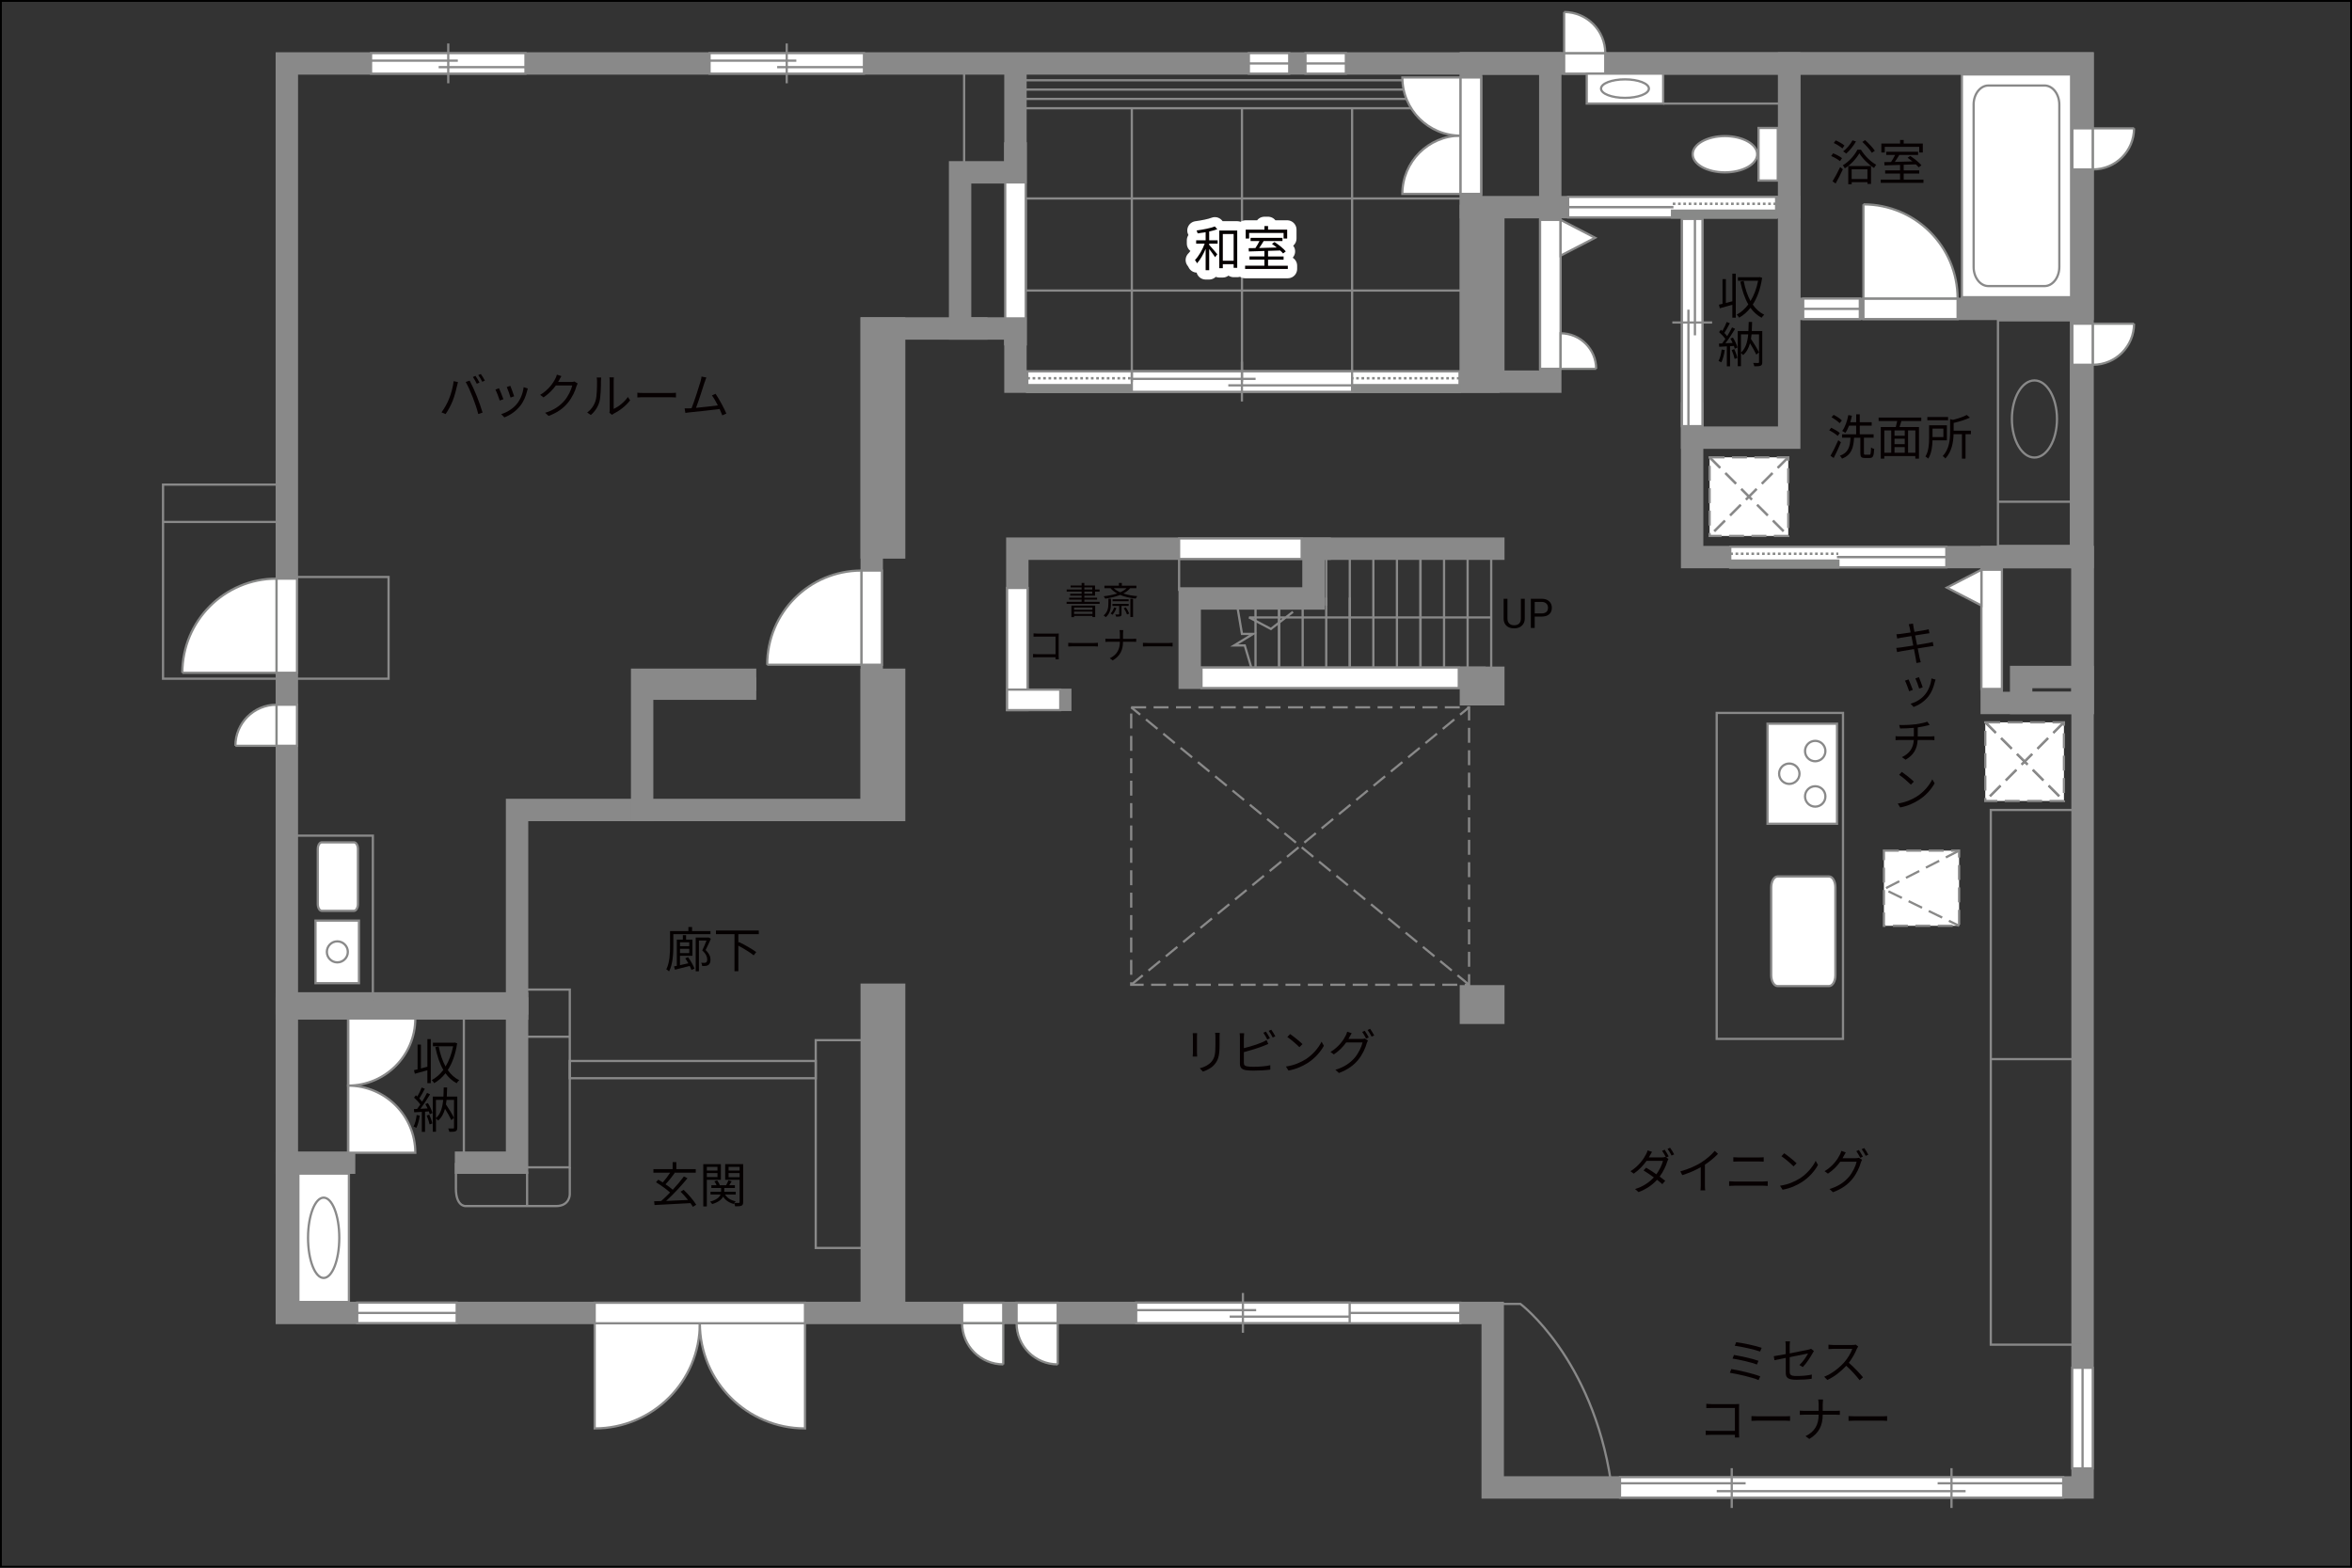 <?xml version="1.0" encoding="UTF-8"?><svg xmlns="http://www.w3.org/2000/svg" viewBox="0 0 630 420"><rect x="0" y="0" width="630" height="420" fill="#333333" stroke="none"/><defs><style>.cls-1,.cls-2,.cls-3,.cls-4,.cls-5,.cls-6,.cls-7,.cls-8,.cls-9,.cls-10{fill:none;}.cls-11{fill:#040000;}.cls-12{fill:#060001;}.cls-13,.cls-14,.cls-15,.cls-16{fill:#fff;}.cls-17{fill:#888988;}.cls-2,.cls-3,.cls-14,.cls-15,.cls-7,.cls-16{stroke-width:.6px;}.cls-2,.cls-3,.cls-16{stroke-dasharray:0 0 4 2;}.cls-2,.cls-15,.cls-5,.cls-7,.cls-10,.cls-16{stroke:#898989;}.cls-3{stroke:#898988;}.cls-14,.cls-6,.cls-8{stroke:#888988;}.cls-4{stroke:#fff;stroke-linejoin:round;stroke-width:5px;}.cls-5,.cls-6,.cls-8{stroke-width:.65px;}.cls-8{stroke-dasharray:0 0 0 0 .71 0 0 .71;}.cls-9{stroke:#000;}.cls-10{stroke-linecap:square;stroke-width:6px;}</style></defs><g id="_レイヤー_1"><path class="cls-9" d="m630,420H0V0h630v420Z"/></g><g id="kan"><line class="cls-7" x1="399.43" y1="180.86" x2="399.43" y2="149.03"/><line class="cls-7" x1="393.11" y1="180.86" x2="393.11" y2="149.03"/><line class="cls-7" x1="386.8" y1="180.86" x2="386.8" y2="149.03"/><line class="cls-7" x1="380.49" y1="180.86" x2="380.49" y2="149.03"/><line class="cls-7" x1="380.49" y1="180.86" x2="380.49" y2="149.03"/><line class="cls-7" x1="374.18" y1="180.86" x2="374.18" y2="149.03"/><line class="cls-7" x1="367.86" y1="180.86" x2="367.86" y2="149.03"/><line class="cls-7" x1="361.55" y1="180.86" x2="361.55" y2="149.03"/><line class="cls-7" x1="361.55" y1="180.86" x2="361.55" y2="160.11"/><line class="cls-7" x1="355.24" y1="180.86" x2="355.24" y2="160.11"/><line class="cls-7" x1="348.93" y1="180.86" x2="348.93" y2="160.11"/><line class="cls-7" x1="342.61" y1="180.86" x2="342.61" y2="160.11"/><line class="cls-7" x1="342.61" y1="180.86" x2="342.61" y2="160.11"/><line class="cls-7" x1="336.3" y1="180.86" x2="336.3" y2="160.11"/><line class="cls-7" x1="355.24" y1="162.25" x2="355.24" y2="148.58"/><rect class="cls-2" x="303" y="189.5" width="90.5" height="74.33"/><line class="cls-2" x1="393.5" y1="263.83" x2="303" y2="189.5"/><line class="cls-2" x1="303" y1="263.83" x2="393.5" y2="189.5"/><rect class="cls-7" x="43.67" y="129.83" width="33.17" height="52"/><line class="cls-7" x1="43.67" y1="139.83" x2="75.33" y2="139.83"/><rect class="cls-7" x="76.83" y="154.58" width="27.25" height="27.25"/><line class="cls-7" x1="394" y1="29" x2="272" y2="29"/><line class="cls-7" x1="394" y1="26.5" x2="272" y2="26.5"/><line class="cls-7" x1="394" y1="24" x2="272" y2="24"/><line class="cls-7" x1="394" y1="21.5" x2="272" y2="21.5"/><line class="cls-7" x1="362.17" y1="29" x2="362.17" y2="102.25"/><rect class="cls-7" x="274.75" y="53.17" width="119.25" height="24.67"/><polyline class="cls-7" points="331.25 161.42 332.67 169.83 335.67 169.83 330.58 172.92 333.42 172.92 335.83 181.08"/><line class="cls-7" x1="315.83" y1="148.5" x2="315.83" y2="158.31"/></g><g id="_外壁"><polygon class="cls-15" points="269.25 92.25 269.25 38.42 274.75 38.42 274.75 92.25 269.25 92.25 269.25 92.25"/><polyline class="cls-10" points="546.67 17 76.83 17 76.83 351.75 399.83 351.75 399.83 398.5 557.83 398.5 557.83 17 533.5 17"/><rect class="cls-10" x="479.25" y="17" width="78.58" height="65.75"/><rect class="cls-10" x="453.25" y="55.5" width="26" height="61.75"/><polyline class="cls-10" points="453.25 110.75 453.25 149.25 557.83 149.25"/><rect class="cls-10" x="394" y="17" width="85.25" height="38.5"/><rect class="cls-10" x="394" y="17" width="21.25" height="85.25"/><rect class="cls-10" x="533.5" y="149.25" width="24.33" height="39.08"/><rect class="cls-10" x="541.38" y="181.38" width="16.46" height="6.96"/><polyline class="cls-10" points="398.67 102.25 272 102.25 272 88 257.17 88 257.17 46.17 272 46.17 272 18.17"/><polyline class="cls-10" points="261.5 88 233.5 88 233.5 217 138.5 217 138.5 311.5 124.83 311.5"/><line class="cls-10" x1="92.17" y1="311.5" x2="76.83" y2="311.5"/><line class="cls-10" x1="138.5" y1="270.17" x2="76.83" y2="270.17"/><line class="cls-10" x1="138.5" y1="268.83" x2="76.83" y2="268.83"/><polyline class="cls-10" points="172 217 172 182.12 199.58 182.12"/><line class="cls-10" x1="199.58" y1="184.5" x2="172.58" y2="184.5"/><rect class="cls-10" x="394" y="57.83" width="6" height="41.5"/><rect class="cls-10" x="394" y="181.58" width="6" height="4.42"/><rect class="cls-10" x="394" y="266.92" width="6" height="4.42"/><rect class="cls-10" x="233.5" y="88" width="6" height="58.67"/><rect class="cls-10" x="233.5" y="182.12" width="6" height="34.88"/><rect class="cls-10" x="233.5" y="266.5" width="6" height="82.5"/><polyline class="cls-10" points="400 147 351.83 147 351.83 160.33 318.67 160.33 318.67 181.58 394.96 181.58"/><polyline class="cls-10" points="353.5 147 272.5 147 272.5 187.5 284 187.5"/><rect class="cls-15" x="315.83" y="144.25" width="32.83" height="5.5"/><rect class="cls-15" x="269.75" y="157.52" width="5.5" height="32.73"/><rect class="cls-15" x="269.75" y="184.75" width="14.25" height="5.5"/><rect class="cls-15" x="321.83" y="178.83" width="68.92" height="5.5"/></g><g id="_建距"><polygon class="cls-15" points="275.17 102.21 275.17 99.48 333.04 99.48 333.04 104.98 275.17 104.98 275.17 102.21"/><line class="cls-1" x1="333.04" y1="102.21" x2="275.17" y2="102.21"/><rect class="cls-17" x="275.17" y="103.2" width="28.94" height="1.78"/><rect class="cls-6" x="275.17" y="103.2" width="28.94" height="1.78"/><line class="cls-8" x1="275.17" y1="101.34" x2="304.1" y2="101.34"/><path class="cls-13" d="m304.1,102.23l28.94-.07-28.94.07Z"/><line class="cls-5" x1="303.74" y1="102.23" x2="333.12" y2="102.23"/><polygon class="cls-15" points="390.95 102.21 390.95 99.48 333.08 99.48 333.08 104.98 390.95 104.98 390.95 102.21"/><line class="cls-1" x1="333.08" y1="102.21" x2="390.95" y2="102.21"/><rect class="cls-17" x="362.01" y="103.2" width="28.94" height="1.78"/><rect class="cls-6" x="362.01" y="103.2" width="28.94" height="1.78"/><line class="cls-8" x1="390.95" y1="101.34" x2="362.01" y2="101.34"/><path class="cls-13" d="m362.01,102.23l-28.94-.07,28.94.07Z"/><line class="cls-5" x1="362.38" y1="102.23" x2="333" y2="102.23"/><polygon class="cls-15" points="391.17 351.75 391.17 349.02 351.17 349.02 351.17 354.52 391.17 354.52 391.17 351.75"/><line class="cls-7" x1="351.17" y1="351.75" x2="391.17" y2="351.75"/><polygon class="cls-15" points="99.39 17 99.39 19.73 140.75 19.73 140.75 14.23 99.39 14.23 99.39 17"/><line class="cls-7" x1="120.07" y1="11.65" x2="120.07" y2="22.31"/><line class="cls-7" x1="122.63" y1="16.25" x2="99.39" y2="16.25"/><line class="cls-7" x1="140.75" y1="17.99" x2="117.5" y2="17.99"/><polygon class="cls-15" points="190.06 17 190.06 19.73 231.42 19.73 231.42 14.23 190.06 14.23 190.06 17"/><line class="cls-7" x1="210.73" y1="11.65" x2="210.73" y2="22.31"/><line class="cls-7" x1="213.3" y1="16.25" x2="190.06" y2="16.25"/><line class="cls-7" x1="231.42" y1="17.99" x2="208.17" y2="17.99"/><polygon class="cls-15" points="76.83 180.25 79.56 180.25 79.56 155.02 74.06 155.02 74.06 180.25 76.83 180.25"/><path class="cls-14" d="m48.84,180.25h25.22v-25.23c-13.93,0-25.22,11.29-25.22,25.23"/><polygon class="cls-15" points="233.5 178.09 236.23 178.09 236.23 152.86 230.73 152.86 230.73 178.09 233.5 178.09"/><path class="cls-14" d="m205.5,178.09h25.22v-25.23c-13.93,0-25.22,11.29-25.22,25.23"/><polygon class="cls-15" points="76.83 199.81 79.56 199.81 79.56 188.8 74.06 188.8 74.06 199.81 76.83 199.81"/><path class="cls-14" d="m63.05,199.81h11.01v-11.01c-6.08,0-11.01,4.93-11.01,11.01"/><polygon class="cls-15" points="95.68 351.75 95.68 354.48 122.33 354.48 122.33 348.98 95.68 348.98 95.68 351.75"/><line class="cls-7" x1="122.33" y1="351.75" x2="95.68" y2="351.75"/><polygon class="cls-15" points="268.73 351.75 268.73 349.02 257.72 349.02 257.72 354.52 268.73 354.52 268.73 351.75"/><path class="cls-14" d="m268.73,365.53v-11.01h-11.01c0,6.08,4.93,11.01,11.01,11.01"/><polygon class="cls-15" points="283.31 351.75 283.31 349.02 272.3 349.02 272.3 354.52 283.31 354.52 283.31 351.75"/><path class="cls-14" d="m283.31,365.53v-11.01h-11.01c0,6.08,4.93,11.01,11.01,11.01"/><path class="cls-15" d="m187.46,354.52h-28.17v28.17c15.55,0,28.17-12.61,28.17-28.17Z"/><path class="cls-15" d="m187.46,354.52h28.17v28.17c-15.55,0-28.17-12.61-28.17-28.17Z"/><polygon class="cls-15" points="159.29 351.75 159.29 349.02 215.62 349.02 215.62 354.52 159.29 354.52 159.29 351.75"/><polygon class="cls-15" points="334.51 17 334.51 19.73 345.33 19.73 345.33 14.23 334.51 14.23 334.51 17"/><line class="cls-7" x1="345.33" y1="17" x2="334.51" y2="17"/><polygon class="cls-15" points="349.68 17 349.68 19.73 360.5 19.73 360.5 14.23 349.68 14.23 349.68 17"/><line class="cls-7" x1="360.5" y1="17" x2="349.68" y2="17"/><polygon class="cls-15" points="418.97 17 418.97 19.73 429.98 19.73 429.98 14.23 418.97 14.23 418.97 17"/><line class="cls-1" x1="429.98" y1="17" x2="418.97" y2="17"/><path class="cls-14" d="m418.97,3.22v11.01s11.01,0,11.01,0c0-6.08-4.93-11.01-11.01-11.01"/><polygon class="cls-15" points="557.83 34.38 555.1 34.38 555.1 45.4 560.6 45.4 560.6 34.38 557.83 34.38"/><path class="cls-14" d="m571.62,34.38h-11.01v11.01c6.08,0,11.01-4.93,11.01-11.01"/><polygon class="cls-15" points="557.83 86.72 555.1 86.72 555.1 97.73 560.6 97.73 560.6 86.72 557.83 86.72"/><path class="cls-14" d="m571.62,86.72h-11.01v11.01c6.08,0,11.01-4.93,11.01-11.01"/><polygon class="cls-15" points="304.33 351.75 304.33 354.48 361.52 354.48 361.52 348.98 304.33 348.98 304.33 351.75"/><line class="cls-7" x1="332.92" y1="346.4" x2="332.92" y2="357.06"/><line class="cls-7" x1="336.47" y1="351" x2="304.33" y2="351"/><line class="cls-7" x1="361.52" y1="352.74" x2="329.38" y2="352.74"/><polygon class="cls-15" points="433.93 398.5 433.93 401.23 552.65 401.23 552.65 395.73 433.93 395.73 433.93 398.5"/><line class="cls-7" x1="519.01" y1="397.39" x2="552.65" y2="397.39"/><line class="cls-7" x1="433.93" y1="397.39" x2="467.58" y2="397.39"/><line class="cls-7" x1="459.84" y1="399.5" x2="526.5" y2="399.5"/><line class="cls-7" x1="463.86" y1="393.34" x2="463.86" y2="404"/><line class="cls-7" x1="522.72" y1="393.34" x2="522.72" y2="404"/><polygon class="cls-15" points="557.83 393.4 560.56 393.4 560.56 366.44 555.06 366.44 555.06 393.4 557.83 393.4"/><line class="cls-7" x1="557.83" y1="366.44" x2="557.83" y2="393.4"/><path class="cls-15" d="m93.25,290.85v-17.98h17.99c0,9.93-8.05,17.98-17.99,17.98Z"/><path class="cls-15" d="m93.25,290.85v17.98h17.99c0-9.93-8.05-17.98-17.99-17.98Z"/><polygon class="cls-15" points="303.17 102.25 303.17 104.98 362.17 104.98 362.17 99.48 303.17 99.48 303.17 102.25"/><line class="cls-7" x1="332.66" y1="96.9" x2="332.66" y2="107.56"/><line class="cls-7" x1="336.32" y1="101.5" x2="303.17" y2="101.5"/><line class="cls-7" x1="362.17" y1="103.24" x2="329.01" y2="103.24"/><polygon class="cls-15" points="453.25 58.65 450.52 58.65 450.52 114.17 456.02 114.17 456.02 58.65 453.25 58.65"/><line class="cls-7" x1="458.6" y1="86.4" x2="447.94" y2="86.4"/><line class="cls-7" x1="454" y1="89.84" x2="454" y2="58.65"/><line class="cls-7" x1="452.26" y1="114.17" x2="452.26" y2="82.96"/><polygon class="cls-15" points="463.46 149.22 463.46 146.49 521.34 146.49 521.34 151.99 463.46 151.99 463.46 149.22"/><line class="cls-1" x1="521.34" y1="149.23" x2="463.46" y2="149.22"/><rect class="cls-17" x="463.46" y="150.21" width="28.94" height="1.78"/><rect class="cls-6" x="463.46" y="150.21" width="28.94" height="1.78"/><line class="cls-8" x1="463.46" y1="148.36" x2="492.4" y2="148.36"/><path class="cls-13" d="m492.4,149.25l28.94-.07-28.94.07Z"/><line class="cls-5" x1="492.04" y1="149.25" x2="521.41" y2="149.25"/><polygon class="cls-15" points="499.13 82.75 499.13 85.48 524.36 85.48 524.36 79.98 499.13 79.98 499.13 82.75"/><path class="cls-14" d="m499.13,54.75v25.22h25.23c0-13.93-11.29-25.22-25.23-25.22"/><path class="cls-15" d="m391.23,36.35v15.6h-15.6c0-8.61,6.98-15.6,15.6-15.6Z"/><path class="cls-15" d="m391.23,36.35v-15.6h-15.6c0,8.61,6.98,15.6,15.6,15.6Z"/><polygon class="cls-15" points="394 51.95 396.73 51.95 396.73 20.75 391.23 20.75 391.23 51.95 394 51.95"/><polygon class="cls-15" points="483 82.75 483 85.48 498.17 85.48 498.17 79.98 483 79.98 483 82.75"/><line class="cls-7" x1="498.17" y1="82.75" x2="483" y2="82.75"/><polygon class="cls-15" points="533.5 152.64 536.23 152.64 536.23 184.58 530.73 184.58 530.73 152.64 533.5 152.64"/><polygon class="cls-15" points="530.73 152.64 521.49 157.43 530.73 162.22 530.73 152.64"/><polygon class="cls-15" points="415.25 58.91 412.52 58.91 412.52 98.81 418.02 98.81 418.02 58.91 415.25 58.91"/><polygon class="cls-15" points="418.02 58.91 427.26 63.7 418.02 68.49 418.02 58.91"/><path class="cls-14" d="m427.54,98.81h-9.52s0-9.52,0-9.52c5.26,0,9.52,4.26,9.52,9.52"/><rect class="cls-15" x="525.5" y="19.94" width="29.26" height="59.69"/><path class="cls-7" d="m547.65,76.64c2.18,0,3.95-2.3,3.95-5.11V28.01c0-2.81-1.77-5.1-3.95-5.1h-15.05c-2.17,0-3.95,2.29-3.95,5.1v43.52c0,2.81,1.77,5.11,3.95,5.11h15.05Z"/><rect class="cls-7" x="535.17" y="85.82" width="19.54" height="60.43"/><path class="cls-7" d="m544.94,101.92c3.33,0,6.04,4.62,6.04,10.33s-2.71,10.33-6.04,10.33-6.04-4.63-6.04-10.33,2.71-10.33,6.04-10.33Z"/><line class="cls-7" x1="535.17" y1="134.42" x2="554.71" y2="134.42"/><rect class="cls-16" x="457.93" y="122.52" width="21.07" height="21.07"/><line class="cls-3" x1="479" y1="122.52" x2="457.93" y2="143.58"/><line class="cls-2" x1="479" y1="122.52" x2="457.93" y2="143.58"/><line class="cls-3" x1="457.93" y1="122.52" x2="479" y2="143.58"/><line class="cls-2" x1="457.93" y1="122.52" x2="479" y2="143.58"/><rect class="cls-16" x="531.77" y="193.52" width="21.07" height="21.07"/><line class="cls-3" x1="552.83" y1="193.52" x2="531.77" y2="214.58"/><line class="cls-2" x1="552.83" y1="193.52" x2="531.77" y2="214.58"/><line class="cls-3" x1="531.77" y1="193.52" x2="552.83" y2="214.58"/><line class="cls-2" x1="531.77" y1="193.52" x2="552.83" y2="214.58"/><rect class="cls-15" x="471.03" y="34.28" width="5.16" height="14.09"/><path class="cls-15" d="m462.03,46.18c4.77,0,8.65-2.17,8.65-4.86s-3.88-4.86-8.65-4.86-8.64,2.17-8.64,4.86,3.87,4.86,8.64,4.86Z"/><rect class="cls-15" x="425.02" y="19.73" width="20.48" height="8.02"/><path class="cls-7" d="m428.85,23.74c0-1.37,2.87-2.48,6.41-2.48s6.41,1.11,6.41,2.48-2.87,2.48-6.41,2.48-6.41-1.11-6.41-2.48Z"/><polygon class="cls-15" points="475.75 55.47 475.75 52.74 420.04 52.74 420.04 58.24 475.75 58.24 475.75 55.47"/><line class="cls-1" x1="420.04" y1="55.47" x2="475.75" y2="55.47"/><rect class="cls-17" x="447.89" y="56.46" width="27.86" height="1.78"/><rect class="cls-6" x="447.89" y="56.46" width="27.86" height="1.78"/><line class="cls-8" x1="475.75" y1="54.6" x2="447.89" y2="54.6"/><path class="cls-13" d="m447.89,55.5l-27.86-.07,27.86.07Z"/><line class="cls-5" x1="448.24" y1="55.5" x2="419.96" y2="55.5"/><line class="cls-15" x1="445.5" y1="27.75" x2="476.83" y2="27.75"/><path class="cls-15" d="m489.94,264.17c.94,0,1.68-1.29,1.68-2.88v-23.58c0-1.59-.75-2.89-1.68-2.89h-13.82c-.93,0-1.69,1.3-1.69,2.89v23.58c0,1.59.76,2.88,1.69,2.88h13.82Z"/><rect class="cls-15" x="473.44" y="193.89" width="18.62" height="26.81"/><path class="cls-15" d="m486.22,210.64c-1.51,0-2.73,1.22-2.73,2.73s1.22,2.74,2.73,2.74,2.73-1.23,2.73-2.74-1.22-2.73-2.73-2.73Z"/><path class="cls-15" d="m486.22,198.48c-1.51,0-2.73,1.23-2.73,2.74s1.22,2.73,2.73,2.73,2.73-1.22,2.73-2.73-1.22-2.74-2.73-2.74Z"/><path class="cls-15" d="m479.27,204.56c-1.51,0-2.72,1.23-2.72,2.73s1.22,2.73,2.72,2.73,2.74-1.23,2.74-2.73-1.23-2.73-2.74-2.73Z"/><rect class="cls-16" x="504.62" y="227.89" width="20.14" height="20.14"/><polyline class="cls-3" points="524.77 227.89 504.62 238.21 524.77 248.04"/><path class="cls-15" d="m94.82,225.67c.59,0,1.05.81,1.05,1.8v14.74c0,.99-.47,1.81-1.05,1.81h-8.64c-.58,0-1.06-.81-1.06-1.81v-14.74c0-.99.48-1.8,1.06-1.8h8.64Z"/><rect class="cls-15" x="84.51" y="246.64" width="11.64" height="16.76"/><path class="cls-15" d="m90.35,257.83c-1.55,0-2.8-1.26-2.8-2.81s1.25-2.82,2.8-2.82,2.82,1.27,2.82,2.82-1.26,2.81-2.82,2.81Z"/><rect class="cls-15" x="79.92" y="314.42" width="13.54" height="34.4"/><path class="cls-7" d="m86.69,342.38c-2.31,0-4.18-4.82-4.18-10.76s1.87-10.76,4.18-10.76,4.19,4.82,4.19,10.76-1.88,10.76-4.19,10.76Z"/></g><g id="_文字"><path class="cls-12" d="m492.86,43.18c-.51-.44-1.52-1.03-2.37-1.38l.53-.73c.82.32,1.86.87,2.38,1.3l-.55.81Zm-2.01,5.4c.58-.92,1.42-2.47,2.05-3.82l.73.58c-.57,1.27-1.31,2.7-1.95,3.83l-.83-.6Zm2.64-8.81c-.48-.46-1.48-1.08-2.3-1.46l.52-.7c.82.35,1.85.92,2.34,1.39l-.56.77Zm4.98.34c.98,1.62,2.6,3.22,4.08,4.03-.19.23-.43.6-.57.87-1.47-.92-3.07-2.51-3.94-3.94-.78,1.39-2.27,3.03-3.89,4.04-.1-.26-.35-.6-.54-.82,1.64-.96,3.18-2.7,3.91-4.19h.95Zm-1.33-2.22c-.68,1.21-1.69,2.46-2.62,3.26-.18-.17-.57-.46-.82-.6.98-.73,1.91-1.85,2.51-2.95l.94.29Zm-2.08,6.6h6.11v4.78h-.96v-.46h-4.22v.55h-.92v-4.88Zm.92.87v2.6h4.22v-2.6h-4.22Zm5.41-4.42c-.49-.81-1.59-2.04-2.55-2.92l.74-.48c.97.86,2.09,2.04,2.6,2.85l-.79.56Z"/><path class="cls-12" d="m515.21,48.12v.87h-11.44v-.87h5.17v-1.62h-3.99v-.86h3.99v-1.46c-1.57.05-3.03.09-4.17.13l-.05-.88c.53-.01,1.14-.01,1.81-.03.38-.56.79-1.27,1.1-1.89h-2.39v-.86h8.54v.86h-5.04c-.36.61-.79,1.29-1.2,1.86,1.46-.04,3.09-.08,4.72-.13-.43-.35-.88-.69-1.3-.98l.69-.48c1.09.69,2.41,1.74,3.02,2.5l-.73.55c-.2-.23-.46-.51-.77-.79-1.08.04-2.18.08-3.25.1v1.5h4.16v.86h-4.16v1.62h5.29Zm-10.36-7.27h-.92v-2.39h5.02v-.96h.97v.96h5.12v2.39h-.96v-1.5h-9.23v1.5Z"/><path class="cls-12" d="m492.24,116.79c-.48-.47-1.47-1.11-2.27-1.51l.53-.69c.79.38,1.81.96,2.31,1.42l-.57.78Zm.87,1.7c-.55,1.37-1.3,2.99-1.94,4.21l-.86-.58c.6-1.03,1.46-2.73,2.09-4.19l.7.56Zm-.35-5.11c-.46-.49-1.4-1.16-2.18-1.59l.57-.65c.78.39,1.74,1.01,2.21,1.5l-.6.74Zm7.98,8.45c.32,0,.39-.27.43-1.95.21.17.58.34.84.4-.09,1.91-.31,2.42-1.18,2.42h-1.31c-.96,0-1.21-.29-1.21-1.29v-4.13h-1.68c-.18,2.77-.69,4.58-3.22,5.6-.1-.23-.38-.6-.6-.77,2.33-.86,2.72-2.42,2.86-4.84h-2.26v-.92h3.78v-2.31h-1.9c-.3.74-.62,1.42-1,1.94-.19-.14-.61-.42-.84-.52.78-1.03,1.33-2.64,1.64-4.26l.96.18c-.12.6-.26,1.18-.44,1.74h1.59v-2.12h.95v2.12h3.2v.92h-3.2v2.31h3.71v.92h-2.59v4.12c0,.36.05.43.38.43h1.11Z"/><path class="cls-12" d="m509.31,112.79c-.16.55-.34,1.13-.51,1.62h5.21v8.46h-.98v-.69h-8.31v.69h-.94v-8.46h4.02c.14-.49.27-1.09.38-1.62h-4.98v-.92h11.43v.92h-5.33Zm-4.58,8.5h1.85v-5.98h-1.85v5.98Zm5.47-5.98h-2.74v1.43h2.74v-1.43Zm0,2.22h-2.74v1.46h2.74v-1.46Zm-2.74,3.76h2.74v-1.51h-2.74v1.51Zm5.58-5.98h-1.95v5.98h1.95v-5.98Z"/><path class="cls-12" d="m517.64,117.97c-.04,1.57-.26,3.55-1.16,4.9-.14-.16-.55-.47-.74-.58.88-1.4.98-3.38.98-4.85v-3.5h4.77v4.03h-3.85Zm4.17-5.38h-5.56v-.87h5.56v.87Zm-4.17,2.24v2.26h2.91v-2.26h-2.91Zm10.27,1.5h-1.43v6.54h-.96v-6.54h-2.24c-.05,2.03-.44,4.64-2.2,6.51-.14-.21-.48-.53-.71-.65,1.79-1.91,1.98-4.5,1.98-6.46v-3.45l.77.2c1.38-.35,2.83-.83,3.68-1.31l.86.71c-1.17.57-2.83,1.07-4.36,1.43v2.08h4.62v.94Z"/><path class="cls-11" d="m180.36,250.27v3.16c0,1.98-.14,4.88-1.14,6.83-.14-.17-.53-.46-.74-.56.92-1.82,1-4.41,1-6.27v-3.99h4.91v-1.08h.99v1.08h4.93v.83h-9.95Zm3.95,6.17c.69.96,1.42,2.24,1.72,3.06l-.82.36c-.1-.31-.27-.68-.47-1.07-1.4.35-2.85.72-3.95,1l-.25-.88c.23-.04.48-.09.75-.16v-7.02h1.61v-1.2h.87v1.2h1.7v4.33h-3.34v2.52c.69-.16,1.46-.34,2.24-.51-.26-.47-.55-.92-.82-1.33l.75-.31Zm-2.17-3.99v1.05h2.48v-1.05h-2.48Zm2.48,2.89v-1.14h-2.48v1.14h2.48Zm5.8-3.84c-.42.95-.94,2.09-1.42,3.02,1.03.99,1.31,1.82,1.31,2.56,0,.68-.17,1.17-.55,1.44-.2.14-.44.22-.7.25-.3.04-.65.04-.99.01-.01-.25-.1-.61-.25-.85.33.03.64.04.86.03.17-.01.33-.05.46-.12.21-.14.29-.46.29-.83-.01-.65-.29-1.44-1.33-2.38.43-.84.84-1.85,1.14-2.65h-2.03v8.24h-.86v-9.05h3.26l.16-.03.64.35Z"/><path class="cls-11" d="m197.77,250.27v2.31l.17-.2c1.55.74,3.59,1.91,4.62,2.69l-.68.87c-.88-.73-2.63-1.79-4.11-2.59v6.84h-1.03v-9.93h-4.97v-.96h11.48v.96h-5.49Z"/><path class="cls-12" d="m121.51,102.11l1.16.25c-.08.29-.18.66-.23.94-.18.82-.64,2.74-1.18,4.07-.48,1.2-1.18,2.53-1.91,3.57l-1.1-.47c.82-1.08,1.55-2.44,2-3.54.56-1.34,1.1-3.31,1.27-4.82Zm3.24.22l1.05-.35c.52.94,1.35,2.73,1.9,4.11.53,1.29,1.22,3.28,1.56,4.45l-1.16.38c-.32-1.33-.92-3.08-1.47-4.47-.52-1.34-1.31-3.15-1.89-4.11Zm3.67.17l-.7.31c-.26-.53-.7-1.31-1.05-1.81l.69-.29c.33.46.81,1.25,1.07,1.78Zm1.46-.53l-.7.31c-.29-.57-.7-1.3-1.08-1.79l.69-.29c.35.47.84,1.29,1.09,1.77Z"/><path class="cls-12" d="m134.85,106.95l-.99.36c-.19-.68-.9-2.47-1.16-2.93l.96-.38c.26.56.94,2.26,1.18,2.94Zm6.34-2.21c-.35,1.43-.91,2.82-1.85,3.99-1.2,1.53-2.78,2.54-4.24,3.09l-.86-.87c1.51-.44,3.16-1.43,4.23-2.77.92-1.13,1.6-2.78,1.79-4.45l1.12.35c-.09.27-.14.48-.19.65Zm-3.48,1.43l-.96.34c-.14-.58-.74-2.24-1.01-2.82l.95-.33c.22.52.86,2.24,1.03,2.81Z"/><path class="cls-12" d="m149.81,101.78c-.09.18-.19.36-.31.55h3.52c.35,0,.64-.04.84-.13l.87.53c-.1.18-.23.48-.3.69-.35,1.31-1.16,3.07-2.31,4.47-1.18,1.44-2.73,2.64-5.17,3.54l-.94-.84c2.38-.7,4-1.89,5.19-3.26,1.01-1.2,1.81-2.87,2.08-4.06h-4.39c-.79,1.09-1.89,2.25-3.3,3.2l-.9-.68c2.24-1.34,3.52-3.22,4.08-4.39.13-.22.33-.69.4-1.03l1.21.39c-.22.34-.46.78-.57,1.03Z"/><path class="cls-12" d="m159.53,107.31c.38-1.18.39-3.78.39-5.23,0-.39-.04-.68-.09-.95h1.2c-.01.16-.06.55-.06.94,0,1.44-.05,4.23-.4,5.53-.39,1.39-1.22,2.67-2.31,3.58l-.98-.66c1.09-.78,1.87-1.94,2.26-3.2Zm3.78,2.54v-7.79c0-.49-.06-.87-.08-.96h1.2c-.01.09-.05.47-.05.96v7.5c1.2-.55,2.79-1.73,3.8-3.2l.61.88c-1.12,1.52-2.93,2.86-4.43,3.6-.21.12-.35.22-.44.3l-.69-.57c.05-.21.09-.47.09-.73Z"/><path class="cls-12" d="m172.54,105.29h7.12c.65,0,1.12-.04,1.4-.07v1.27c-.26-.01-.81-.07-1.39-.07h-7.14c-.72,0-1.4.03-1.81.07v-1.27c.39.03,1.08.07,1.81.07Z"/><path class="cls-12" d="m188.75,102.36c-.38,1.22-1.66,5.21-2.31,6.9,1.91-.18,4.41-.46,5.84-.65-.52-1.03-1.1-2.04-1.59-2.67l.98-.44c.92,1.34,2.34,3.95,2.89,5.29l-1.09.49c-.17-.47-.42-1.07-.71-1.7-2,.26-6.36.74-8.1.9-.32.03-.7.09-1.08.14l-.2-1.21c.39.01.83,0,1.21-.01.2-.01.42-.03.65-.04.73-1.79,2.05-5.95,2.42-7.23.16-.6.21-.91.25-1.25l1.3.26c-.13.32-.27.66-.44,1.21Z"/><path class="cls-11" d="m185.59,323.3c-.17-.29-.38-.62-.64-.97-3.5.2-7.19.38-9.63.51l-.1-1.01c.56-.01,1.2-.04,1.88-.06.74-.65,1.57-1.44,2.39-2.29-.96-.87-2.52-1.98-3.77-2.74l.6-.69c.38.22.79.47,1.21.73.68-.75,1.44-1.77,1.98-2.61h-4.49v-.95h5.15v-1.88h.99v1.88h5.2v.95h-5.79l.16.07c-.73,1.03-1.66,2.21-2.47,3.04.73.49,1.43,1,1.94,1.46,1.12-1.2,2.18-2.46,2.99-3.56l.95.49c-1.62,2-3.83,4.36-5.71,6.07,1.79-.08,3.85-.17,5.86-.26-.62-.78-1.34-1.57-2-2.22l.83-.49c1.3,1.22,2.7,2.89,3.37,3.99l-.9.57Z"/><path class="cls-11" d="m189.33,316.07v7.14h-.95v-11.32h4.71v4.19h-3.76Zm0-3.46v1h2.85v-1h-2.85Zm2.85,2.74v-1.08h-2.85v1.08h2.85Zm6.88,6.7c0,.52-.1.81-.46.97-.32.16-.88.17-1.7.17-.03-.23-.14-.61-.26-.86-.05.08-.1.16-.13.22-1.27-.34-2.22-1.01-2.82-1.95-.38.73-1.2,1.46-2.92,1.99-.12-.18-.38-.48-.57-.65,1.83-.51,2.55-1.25,2.81-1.92h-2.69v-.74h2.83v-1.01h-2.61v-.73h1.39c-.13-.34-.35-.75-.58-1.05l.75-.25c.31.4.61.94.7,1.3h1.69c.22-.4.49-.94.62-1.33l.87.29c-.22.35-.46.73-.66,1.04h1.53v.73h-2.85v1.01h3.07v.74h-2.86c.55.92,1.52,1.56,2.85,1.82-.12.1-.26.27-.38.43.55.03,1.05.03,1.21.01.17,0,.22-.06.22-.25v-5.95h-3.87v-4.2h4.82v10.17Zm-3.9-9.44v1h2.95v-1h-2.95Zm2.95,2.77v-1.1h-2.95v1.1h2.95Z"/><path class="cls-11" d="m114.47,278.39h.92v11.8h-.92v-3.46c-1.2.34-2.39.68-3.35.94l-.23-.96c.29-.07.61-.14.96-.23v-6.63h.9v6.4c.55-.14,1.13-.3,1.73-.46v-7.4Zm7.98,1.11c-.43,2.95-1.31,5.33-2.51,7.18.81,1.17,1.82,2.11,3.07,2.72-.22.17-.55.54-.7.81-1.2-.65-2.18-1.55-2.99-2.67-.88,1.13-1.91,2.02-3.03,2.65-.14-.23-.42-.64-.66-.81,1.14-.6,2.21-1.53,3.12-2.74-.99-1.69-1.66-3.77-2.15-6.11l.91-.17c.39,2.01.99,3.85,1.83,5.37.92-1.5,1.62-3.33,2.03-5.43h-5.41v-.95h5.68l.17-.05.64.21Z"/><path class="cls-11" d="m112.44,298.87c-.18,1.22-.49,2.47-.92,3.3-.16-.12-.55-.3-.75-.36.43-.79.7-1.95.84-3.09l.83.16Zm2.18-3.33c.53.83,1.05,1.95,1.22,2.65l-.73.32c-.05-.22-.13-.48-.23-.75l-1.03.07v5.41h-.86v-5.36c-.74.04-1.44.08-2.04.12l-.08-.86.86-.04c.27-.35.57-.77.86-1.2-.4-.57-1.08-1.3-1.68-1.83l.49-.64c.13.1.25.22.38.34.44-.73.9-1.7,1.17-2.42l.84.34c-.44.86-.99,1.88-1.47,2.61.29.29.55.58.75.84.51-.81.97-1.64,1.31-2.33l.82.36c-.74,1.24-1.73,2.76-2.59,3.88l1.92-.08c-.18-.4-.39-.82-.61-1.17l.68-.27Zm.36,3.08c.35.74.7,1.73.83,2.37l-.74.25c-.13-.65-.46-1.63-.79-2.38l.7-.23Zm7.5,3.5c0,.51-.1.79-.43.94-.35.16-.9.17-1.7.17-.04-.25-.17-.66-.3-.9.6.03,1.16.01,1.34.01.17,0,.22-.05.22-.23v-7.44h-2c-.04.42-.09.82-.16,1.22.81,1.18,1.7,2.65,2.15,3.6l-.71.61c-.36-.81-1.03-1.99-1.69-3.04-.35,1.29-.92,2.37-1.86,3.16-.12-.17-.35-.42-.56-.56v3.54h-.86v-9.42h2.86c.05-.78.06-1.59.08-2.43h.91c-.01.84-.04,1.65-.09,2.43h2.81v8.35Zm-5.71-2.57c1.26-1.09,1.74-2.82,1.94-4.88h-1.94v4.88Z"/><path class="cls-12" d="m294.54,161.23v.55h-8.84v-.55h4.02v-.59h-3.34v-.51h3.34v-.55h-3.06v-.5h3.06v-.59h-4v-.56h4v-.56h-2.95v-.5h2.95v-.7h.73v.7h2.86v1.06h1.22v.56h-1.22v1.09h-2.86v.55h3.41v.51h-3.41v.59h4.09Zm-7.56,1.02h6.38v3.07h-.74v-.31h-4.92v.33h-.72v-3.09Zm.72.51v.61h4.92v-.61h-4.92Zm4.92,1.73v-.64h-4.92v.64h4.92Zm-2.17-6.56h2.13v-.56h-2.13v.56Zm0,1.15h2.13v-.59h-2.13v.59Z"/><path class="cls-12" d="m297.58,161.67c0,1.23-.15,2.62-1.39,3.69-.13-.15-.39-.36-.58-.47,1.15-.96,1.28-2.18,1.28-3.23v-1.25h.69v1.26Zm5.15-4.09c-.48.58-1.11,1.04-1.84,1.42,1.11.37,2.39.61,3.75.72-.15.15-.34.46-.42.65-1.54-.15-2.97-.47-4.18-.98-1.21.48-2.6.79-4,1-.08-.16-.28-.49-.42-.64,1.28-.15,2.53-.39,3.62-.75-.71-.39-1.31-.86-1.78-1.42h-1.63v-.66h3.87v-.74h.79v.74h3.9v.66h-1.66Zm-3.7,5.3c-.21.69-.62,1.38-1.04,1.83-.11-.09-.36-.28-.51-.37.42-.4.76-.99.94-1.59l.61.13Zm1.38-.54v2.18c0,.3-.05.48-.29.59-.24.09-.59.1-1.15.1-.04-.17-.14-.42-.24-.58.43.02.8,0,.91,0,.12,0,.15-.03.15-.14v-2.16h-1.81v-.54h4.35v.54h-1.92Zm1.91-1.79v.53h-4.3v-.53h4.3Zm-3.99-2.97c.45.43,1.04.8,1.73,1.1.67-.3,1.26-.66,1.71-1.1h-3.44Zm3.23,5.15c.37.51.75,1.2.91,1.66l-.58.24c-.15-.47-.52-1.18-.88-1.7l.55-.2Zm1.22-2.3h.72v4.87h-.72v-4.87Z"/><path class="cls-12" d="m277.93,169.75h4.93c.24,0,.54,0,.74-.02-.01.23-.03.54-.03.78v5.16c0,.36.03.81.04.97h-.9c0-.11,0-.32.02-.56h-4.89c-.41,0-.86.02-1.13.04v-.91c.26.03.69.06,1.11.06h4.91v-4.72h-4.79c-.37,0-.87.02-1.1.03v-.89c.33.04.77.06,1.09.06Z"/><path class="cls-12" d="m287.53,172.27h5.48c.5,0,.86-.03,1.08-.05v.98c-.2-.01-.62-.05-1.07-.05h-5.49c-.55,0-1.08.02-1.39.05v-.98c.3.02.83.05,1.39.05Z"/><path class="cls-12" d="m299.88,168.81h.99c-.03.2-.06.7-.06,1v1.34h2.66c.33,0,.71-.02.87-.04v.85c-.16-.02-.57-.03-.88-.03h-2.65c-.01,2.2-.75,3.82-2.77,5l-.78-.58c1.89-.89,2.71-2.37,2.71-4.42h-2.93c-.37,0-.74.01-.95.03v-.86c.21.02.58.05.93.05h2.95v-1.35c0-.3-.04-.79-.09-.99Z"/><path class="cls-12" d="m307.53,172.27h5.48c.5,0,.86-.03,1.08-.05v.98c-.2-.01-.62-.05-1.07-.05h-5.49c-.55,0-1.08.02-1.39.05v-.98c.3.02.83.05,1.39.05Z"/><path class="cls-11" d="m464.02,73.31h.92v11.8h-.92v-3.46c-1.2.34-2.39.68-3.36.94l-.23-.96c.29-.06.61-.14.96-.23v-6.63h.9v6.4c.54-.14,1.13-.3,1.73-.46v-7.4Zm7.98,1.11c-.43,2.95-1.31,5.33-2.51,7.18.81,1.17,1.82,2.11,3.07,2.72-.22.17-.55.55-.7.81-1.2-.65-2.19-1.55-2.99-2.67-.88,1.13-1.91,2.02-3.03,2.65-.14-.23-.42-.64-.66-.81,1.14-.6,2.21-1.53,3.12-2.74-.99-1.69-1.66-3.77-2.15-6.11l.91-.17c.39,2.02.99,3.85,1.83,5.37.92-1.5,1.62-3.33,2.03-5.43h-5.41v-.95h5.68l.17-.05.64.21Z"/><path class="cls-11" d="m461.99,93.78c-.18,1.22-.49,2.47-.92,3.3-.16-.12-.55-.3-.75-.36.43-.79.7-1.95.84-3.09l.83.16Zm2.19-3.33c.53.83,1.05,1.95,1.22,2.65l-.73.33c-.05-.22-.13-.48-.23-.75l-1.03.06v5.41h-.86v-5.36c-.74.04-1.44.08-2.04.12l-.08-.86.86-.04c.27-.35.57-.77.86-1.2-.4-.57-1.08-1.3-1.68-1.83l.49-.64c.13.1.25.22.38.34.44-.73.9-1.7,1.17-2.42l.84.34c-.44.86-.99,1.88-1.47,2.61.29.29.55.58.75.85.51-.81.97-1.64,1.31-2.33l.82.36c-.74,1.23-1.73,2.76-2.59,3.87l1.92-.08c-.18-.4-.39-.82-.61-1.17l.68-.27Zm.36,3.08c.35.74.7,1.73.83,2.37l-.74.25c-.13-.65-.46-1.63-.79-2.38l.7-.23Zm7.5,3.5c0,.51-.11.79-.43.94-.35.16-.9.17-1.7.17-.04-.25-.17-.66-.3-.9.6.03,1.16.01,1.34.01.17,0,.22-.05.22-.23v-7.44h-2c-.04.42-.09.82-.16,1.22.8,1.18,1.7,2.65,2.14,3.6l-.71.61c-.36-.81-1.03-1.99-1.69-3.04-.35,1.29-.92,2.37-1.86,3.16-.12-.17-.35-.42-.56-.56v3.54h-.86v-9.43h2.86c.05-.78.06-1.59.08-2.43h.91c-.01.84-.04,1.65-.09,2.43h2.81v8.35Zm-5.71-2.57c1.26-1.09,1.74-2.82,1.94-4.88h-1.94v4.88Z"/><path class="cls-12" d="m320.62,277.74v4.34c0,.33.03.75.05.99h-1.2c.03-.2.06-.61.06-1v-4.33c0-.23-.03-.69-.05-.94h1.18c-.03.25-.05.62-.05.94Zm6.05.09v2.11c0,3.12-.43,4.15-1.37,5.26-.85,1.01-2.15,1.57-3.09,1.9l-.84-.9c1.2-.3,2.3-.82,3.11-1.73.92-1.08,1.08-2.13,1.08-4.59v-2.05c0-.44-.03-.81-.07-1.13h1.22c-.03.33-.04.69-.04,1.13Z"/><path class="cls-12" d="m333.18,277.87v2.94c1.53-.38,3.59-1,4.94-1.59.39-.17.78-.36,1.14-.58l.46,1.04c-.36.16-.83.36-1.22.51-1.46.58-3.71,1.27-5.32,1.69v2.86c0,.66.27.83.91.96.4.07,1.08.1,1.72.1,1.38,0,3.37-.13,4.45-.42v1.18c-1.13.17-3.08.27-4.5.27-.77,0-1.55-.04-2.08-.13-1-.18-1.56-.64-1.56-1.69v-7.15c0-.31-.03-.75-.08-1.05h1.21c-.04.3-.06.69-.06,1.05Zm6.97.29l-.7.33c-.26-.53-.7-1.31-1.05-1.81l.69-.3c.33.47.79,1.26,1.07,1.78Zm1.46-.53l-.7.33c-.29-.57-.71-1.3-1.08-1.79l.69-.3c.34.48.84,1.29,1.09,1.77Z"/><path class="cls-12" d="m349.65,283.85c2-1.26,3.59-3.19,4.34-4.78l.62,1.1c-.88,1.62-2.4,3.39-4.37,4.63-1.3.82-2.94,1.61-5.11,2.01l-.69-1.07c2.28-.34,3.96-1.13,5.2-1.9Zm-.77-4.12l-.82.82c-.65-.68-2.28-2.07-3.24-2.72l.74-.79c.92.61,2.59,1.96,3.32,2.69Z"/><path class="cls-12" d="m361.49,277.8c-.09.18-.19.36-.3.55h3.52c.35,0,.64-.04.84-.12l.86.52c-.1.18-.23.48-.3.69-.35,1.31-1.14,3.07-2.3,4.49-1.18,1.44-2.74,2.63-5.17,3.54l-.95-.86c2.39-.7,4.02-1.87,5.2-3.26,1-1.18,1.81-2.87,2.07-4.06h-4.38c-.79,1.11-1.87,2.26-3.3,3.2l-.9-.66c2.24-1.34,3.51-3.24,4.08-4.39.13-.23.32-.7.4-1.04l1.2.4c-.21.34-.44.78-.57,1.01Zm5.14.14l-.7.31c-.26-.52-.7-1.31-1.05-1.79l.69-.3c.33.47.79,1.25,1.07,1.78Zm1.46-.53l-.7.31c-.29-.56-.71-1.3-1.08-1.78l.69-.3c.34.48.85,1.29,1.09,1.77Z"/><path class="cls-11" d="m408.42,160.42v5.32c0,.74-.24,1.34-.7,1.81-.46.47-1.08.73-1.87.79h-.27c-.86.01-1.54-.22-2.05-.68-.51-.46-.77-1.1-.77-1.91v-5.33h1.02v5.3c0,.57.16,1,.47,1.32.31.31.75.47,1.33.47s1.03-.16,1.34-.47.46-.75.46-1.32v-5.3h1.04Z"/><path class="cls-11" d="m411.08,165.18v3.06h-1.03v-7.82h2.88c.86,0,1.53.22,2.01.66s.73,1.01.73,1.74c0,.76-.24,1.34-.71,1.75s-1.15.62-2.04.62h-1.84Zm0-.84h1.85c.55,0,.97-.13,1.27-.39s.44-.64.44-1.13-.15-.84-.44-1.12c-.29-.28-.7-.43-1.21-.44h-1.91v3.07Z"/></g><g id="_レイヤー_"><polyline class="cls-7" points="399.43 165.42 334.58 165.42 340.42 168.5 346.33 163.92"/><line class="cls-7" x1="303.17" y1="29" x2="303.17" y2="102.25"/><line class="cls-7" x1="332.67" y1="29" x2="332.67" y2="102.25"/><rect class="cls-7" x="459.83" y="191" width="33.83" height="87.33"/><rect class="cls-7" x="533.25" y="217" width="24.58" height="143.25"/><line class="cls-7" x1="533.25" y1="283.75" x2="557.83" y2="283.75"/><rect class="cls-7" x="218.5" y="278.67" width="15" height="55.67"/><line class="cls-7" x1="93.25" y1="310.12" x2="93.25" y2="270.17"/><line class="cls-7" x1="124.25" y1="310.12" x2="124.25" y2="270.17"/><rect class="cls-7" x="76.83" y="223.88" width="23.04" height="43.88"/><line class="cls-7" x1="258.25" y1="44.88" x2="258.25" y2="18.88"/><rect class="cls-7" x="141" y="265.12" width="11.62" height="47.62"/><rect class="cls-7" x="152.62" y="284.25" width="65.88" height="4.62"/><line class="cls-7" x1="152.62" y1="277.75" x2="138.5" y2="277.75"/><path class="cls-7" d="m152.62,312.75v7.25s0,3.12-3.69,3.12h-24.25s-2.56.12-2.56-4.69v-6.87"/><line class="cls-7" x1="141.19" y1="313.88" x2="141.19" y2="323.12"/><path class="cls-12" d="m507.95,169.93c.33-.01.66-.04,1.05-.09.49-.05,1.59-.22,2.77-.4-.13-.68-.23-1.17-.26-1.33-.08-.33-.14-.6-.23-.87l1.13-.18c.03.22.08.58.13.87.03.13.12.64.26,1.35,1.22-.19,2.37-.39,2.9-.49.38-.06.7-.14.91-.21l.21,1.07c-.18.01-.57.08-.91.13-.57.09-1.72.26-2.93.46.16.78.34,1.68.51,2.54,1.27-.22,2.46-.42,3.09-.53.49-.1.86-.17,1.12-.26l.21,1.07c-.26.03-.66.09-1.14.17-.69.1-1.86.3-3.09.49.25,1.23.46,2.25.51,2.54.09.36.18.75.3,1.16l-1.16.21c-.07-.43-.1-.82-.18-1.18l-.48-2.55c-1.43.23-2.78.46-3.39.57-.49.09-.84.16-1.12.23l-.23-1.11c.31-.01.79-.06,1.12-.12.64-.08,2-.3,3.43-.52-.17-.86-.34-1.75-.49-2.54-1.2.18-2.29.36-2.77.44-.36.06-.65.13-1.03.22l-.22-1.13Z"/><path class="cls-12" d="m512.37,184.83l-.99.36c-.2-.66-.87-2.38-1.12-2.83l.96-.34c.26.53.9,2.15,1.14,2.81Zm5.88-2.11c-.34,1.42-.81,2.68-1.69,3.83-1.16,1.47-2.6,2.34-3.98,2.86l-.82-.86c1.42-.43,2.91-1.25,3.93-2.55.9-1.11,1.51-2.68,1.66-4.24l1.11.31c-.09.26-.16.47-.21.64Zm-3.24,1.42l-.95.33c-.18-.64-.74-2.17-1.01-2.73l.95-.33c.21.52.86,2.18,1.01,2.73Z"/><path class="cls-12" d="m512.98,194.07c1.13-.16,2.63-.46,3.25-.73l.66.87c-.29.08-.52.13-.71.18-.62.17-1.59.35-2.5.49v2.42h3.47c.29,0,.74-.03,1-.05v1.05c-.27-.03-.65-.05-.98-.05h-3.51c-.13,2.37-1.07,4.04-3.24,5.29l-.99-.69c1.98-.94,3.04-2.34,3.2-4.6h-3.77c-.39,0-.82.03-1.12.05v-1.07c.27.04.73.06,1.1.06h3.8v-2.29c-1.29.13-2.7.16-3.68.17l-.25-.94c.95.05,2.89,0,4.25-.18Z"/><path class="cls-12" d="m513.38,213.42c1.95-1.22,3.47-3.1,4.2-4.64l.62,1.08c-.87,1.57-2.34,3.29-4.25,4.48-1.26.79-2.85,1.59-4.97,1.98l-.65-1.04c2.2-.34,3.83-1.1,5.04-1.86Zm-.75-4.02l-.78.82c-.65-.65-2.21-2.02-3.16-2.64l.73-.78c.88.6,2.52,1.9,3.21,2.6Z"/><path class="cls-12" d="m446.98,309.8l-.69.31.61.36c-.1.18-.23.48-.3.69-.35,1.2-1.07,2.73-2.04,4.06.56.4,1.07.79,1.48,1.13l-.77.9c-.39-.35-.87-.75-1.42-1.17-1.16,1.29-2.76,2.47-4.95,3.3l-.94-.82c2.2-.66,3.87-1.86,5.03-3.12-.92-.68-1.92-1.35-2.76-1.87l.7-.73c.86.49,1.83,1.13,2.74,1.77.84-1.14,1.51-2.54,1.77-3.6h-4.39c-.83,1.16-1.99,2.43-3.44,3.43l-.87-.66c2.24-1.39,3.58-3.35,4.17-4.54.13-.23.34-.69.42-1.03l1.18.38c-.22.34-.46.78-.59,1.03-.08.14-.17.3-.26.46h3.51c.35,0,.65-.04.86-.12l.22.13c-.26-.52-.69-1.29-1.04-1.77l.69-.3c.33.47.79,1.25,1.07,1.78Zm1.46-.53l-.7.31c-.29-.57-.71-1.3-1.08-1.79l.69-.29c.34.47.85,1.29,1.09,1.77Z"/><path class="cls-12" d="m455.76,311.38c1.35-.85,2.65-1.98,3.55-3.06l.87.81c-.99,1.03-2.18,2.01-3.51,2.9v5.49c0,.49.03,1.13.08,1.39h-1.27c.04-.25.08-.9.08-1.39v-4.81c-1.36.78-3.15,1.56-4.95,2.12l-.52-1.01c2.25-.61,4.24-1.52,5.68-2.43Z"/><path class="cls-12" d="m464.53,316.54h7.79c.39,0,.81-.03,1.18-.07v1.25c-.39-.04-.83-.06-1.18-.06h-7.79c-.47,0-.92.04-1.37.06v-1.25c.44.03.9.07,1.37.07Zm1.04-6.45h5.56c.47,0,.92-.01,1.29-.05v1.17c-.36-.03-.86-.04-1.29-.04h-5.56c-.46,0-.88.03-1.29.04v-1.17c.42.03.86.05,1.29.05Z"/><path class="cls-12" d="m482,315.78c2-1.26,3.59-3.19,4.34-4.78l.62,1.1c-.88,1.62-2.4,3.39-4.37,4.63-1.3.82-2.94,1.61-5.11,2.01l-.69-1.07c2.28-.34,3.96-1.13,5.2-1.9Zm-.77-4.12l-.82.82c-.65-.68-2.28-2.07-3.24-2.72l.74-.79c.92.61,2.59,1.96,3.32,2.69Z"/><path class="cls-12" d="m493.84,309.74c-.09.18-.19.36-.3.55h3.52c.35,0,.64-.04.84-.12l.86.52c-.1.18-.23.48-.3.69-.35,1.31-1.14,3.07-2.3,4.49-1.18,1.44-2.74,2.63-5.17,3.54l-.95-.86c2.39-.7,4.02-1.87,5.2-3.26,1-1.18,1.81-2.87,2.07-4.06h-4.38c-.79,1.11-1.87,2.26-3.3,3.2l-.9-.66c2.24-1.34,3.51-3.24,4.08-4.39.13-.23.32-.7.4-1.04l1.2.4c-.21.34-.44.78-.57,1.01Zm5.14.14l-.7.31c-.26-.52-.7-1.31-1.05-1.79l.69-.3c.33.47.79,1.25,1.07,1.78Zm1.46-.53l-.7.31c-.29-.56-.71-1.3-1.08-1.78l.69-.3c.34.48.85,1.29,1.09,1.77Z"/><path class="cls-12" d="m471.49,368.74l-.44,1c-1.73-.75-5.59-1.62-7.7-1.96l.4-.99c2.18.34,5.96,1.24,7.74,1.95Zm-.47-4.17l-.42,1c-1.51-.6-4.68-1.31-6.53-1.59l.39-.97c1.78.3,4.93.96,6.55,1.56Zm.86-3.48l-.42,1c-1.59-.57-4.99-1.31-6.79-1.55l.38-.96c1.69.21,5.19.94,6.83,1.51Z"/><path class="cls-12" d="m478.31,363.8c-1.31.27-2.47.51-3,.62l-.19-1.08c.58-.08,1.82-.3,3.2-.56v-2.22c0-.39-.03-.82-.09-1.2h1.24c-.06.38-.09.82-.09,1.2v2.03c2.21-.43,4.49-.9,5.03-1.01.29-.07.53-.14.69-.23l.77.6c-.09.13-.22.35-.31.52-.6,1.08-1.62,2.7-2.67,3.78l-.91-.55c.98-.88,1.92-2.31,2.31-3.09-.22.04-2.61.52-4.91.99v3.87c0,.9.34,1.18,1.88,1.18s2.76-.13,4.06-.38l-.05,1.12c-1.16.17-2.46.26-4.08.26-2.42,0-2.86-.62-2.86-1.91v-3.94Z"/><path class="cls-12" d="m497.4,361.29c-.44,1.12-1.26,2.64-2.18,3.81,1.36,1.17,2.95,2.86,3.8,3.89l-.91.78c-.87-1.14-2.25-2.68-3.58-3.86-1.39,1.5-3.15,2.92-5.07,3.8l-.83-.87c2.09-.82,4.02-2.37,5.36-3.86.88-1,1.83-2.54,2.16-3.61h-5.07c-.46,0-1.17.05-1.31.07v-1.18c.18.03.92.08,1.31.08h5.02c.43,0,.77-.04.97-.1l.66.51c-.08.1-.25.39-.33.57Z"/><path class="cls-12" d="m458.48,376.18h6.41c.31,0,.7-.01.96-.03-.01.3-.04.7-.04,1.01v6.71c0,.47.04,1.05.05,1.26h-1.17c.01-.14.01-.42.03-.73h-6.36c-.53,0-1.12.03-1.47.05v-1.18c.34.04.9.08,1.44.08h6.38v-6.14h-6.23c-.48,0-1.13.03-1.43.04v-1.16c.43.05,1,.08,1.42.08Z"/><path class="cls-12" d="m470.96,379.45h7.12c.65,0,1.12-.04,1.4-.06v1.27c-.26-.01-.81-.06-1.39-.06h-7.14c-.71,0-1.4.03-1.81.06v-1.27c.39.03,1.08.06,1.81.06Z"/><path class="cls-12" d="m487.02,374.95h1.29c-.04.26-.08.91-.08,1.3v1.74h3.46c.43,0,.92-.03,1.13-.05v1.11c-.21-.03-.74-.04-1.14-.04h-3.45c-.01,2.86-.98,4.97-3.6,6.5l-1.01-.75c2.46-1.16,3.52-3.08,3.52-5.75h-3.81c-.48,0-.96.01-1.24.04v-1.12c.27.03.75.06,1.21.06h3.84v-1.75c0-.39-.05-1.03-.12-1.29Z"/><path class="cls-12" d="m496.96,379.45h7.12c.65,0,1.12-.04,1.4-.06v1.27c-.26-.01-.81-.06-1.39-.06h-7.14c-.71,0-1.4.03-1.81.06v-1.27c.39.03,1.08.06,1.81.06Z"/><path class="cls-7" d="m402.17,349.33h5.08s19.25,14.43,24.25,47.67"/><path class="cls-4" d="m323.89,64.37h2.26v.9h-2.26v.34c.49.52,1.85,2.11,2.17,2.51l-.58.79c-.3-.49-1.03-1.47-1.59-2.2v5.68h-.95v-5.72c-.64,1.51-1.48,2.98-2.31,3.87-.12-.26-.36-.65-.55-.88.99-.99,2.03-2.77,2.61-4.39h-2.29v-.9h2.54v-2.16c-.73.12-1.46.22-2.15.31-.05-.23-.16-.55-.27-.77,1.72-.23,3.74-.62,4.89-1.08l.65.75c-.6.22-1.37.43-2.17.6v2.34Zm7.51-2.61v10h-.96v-.98h-2.9v1.07h-.95v-10.09h4.81Zm-.96,8.09v-7.16h-2.9v7.16h2.9Z"/><path class="cls-4" d="m344.95,71.18v.87h-11.44v-.87h5.17v-1.62h-3.99v-.86h3.99v-1.46c-1.57.05-3.03.09-4.17.13l-.05-.88c.53-.01,1.14-.01,1.81-.03.38-.56.79-1.27,1.1-1.88h-2.39v-.86h8.54v.86h-5.04c-.36.61-.79,1.29-1.2,1.86,1.46-.04,3.09-.08,4.72-.13-.43-.35-.88-.69-1.3-.98l.69-.48c1.09.69,2.41,1.74,3.02,2.5l-.73.55c-.2-.23-.46-.51-.77-.79-1.08.04-2.18.08-3.25.1v1.5h4.16v.86h-4.16v1.62h5.29Zm-10.36-7.27h-.92v-2.39h5.02v-.96h.97v.96h5.12v2.39h-.96v-1.5h-9.23v1.5Z"/><path class="cls-12" d="m323.89,64.37h2.26v.9h-2.26v.34c.49.52,1.85,2.11,2.17,2.51l-.58.79c-.3-.49-1.03-1.47-1.59-2.2v5.68h-.95v-5.72c-.64,1.51-1.48,2.98-2.31,3.87-.12-.26-.36-.65-.55-.88.99-.99,2.03-2.77,2.61-4.39h-2.29v-.9h2.54v-2.16c-.73.12-1.46.22-2.15.31-.05-.23-.16-.55-.27-.77,1.72-.23,3.74-.62,4.89-1.08l.65.75c-.6.22-1.37.43-2.17.6v2.34Zm7.51-2.61v10h-.96v-.98h-2.9v1.07h-.95v-10.09h4.81Zm-.96,8.09v-7.16h-2.9v7.16h2.9Z"/><path class="cls-12" d="m344.95,71.18v.87h-11.44v-.87h5.17v-1.62h-3.99v-.86h3.99v-1.46c-1.57.05-3.03.09-4.17.13l-.05-.88c.53-.01,1.14-.01,1.81-.03.38-.56.79-1.27,1.1-1.88h-2.39v-.86h8.54v.86h-5.04c-.36.61-.79,1.29-1.2,1.86,1.46-.04,3.09-.08,4.72-.13-.43-.35-.88-.69-1.3-.98l.69-.48c1.09.69,2.41,1.74,3.02,2.5l-.73.55c-.2-.23-.46-.51-.77-.79-1.08.04-2.18.08-3.25.1v1.5h4.16v.86h-4.16v1.62h5.29Zm-10.36-7.27h-.92v-2.39h5.02v-.96h.97v.96h5.12v2.39h-.96v-1.5h-9.23v1.5Z"/></g></svg>